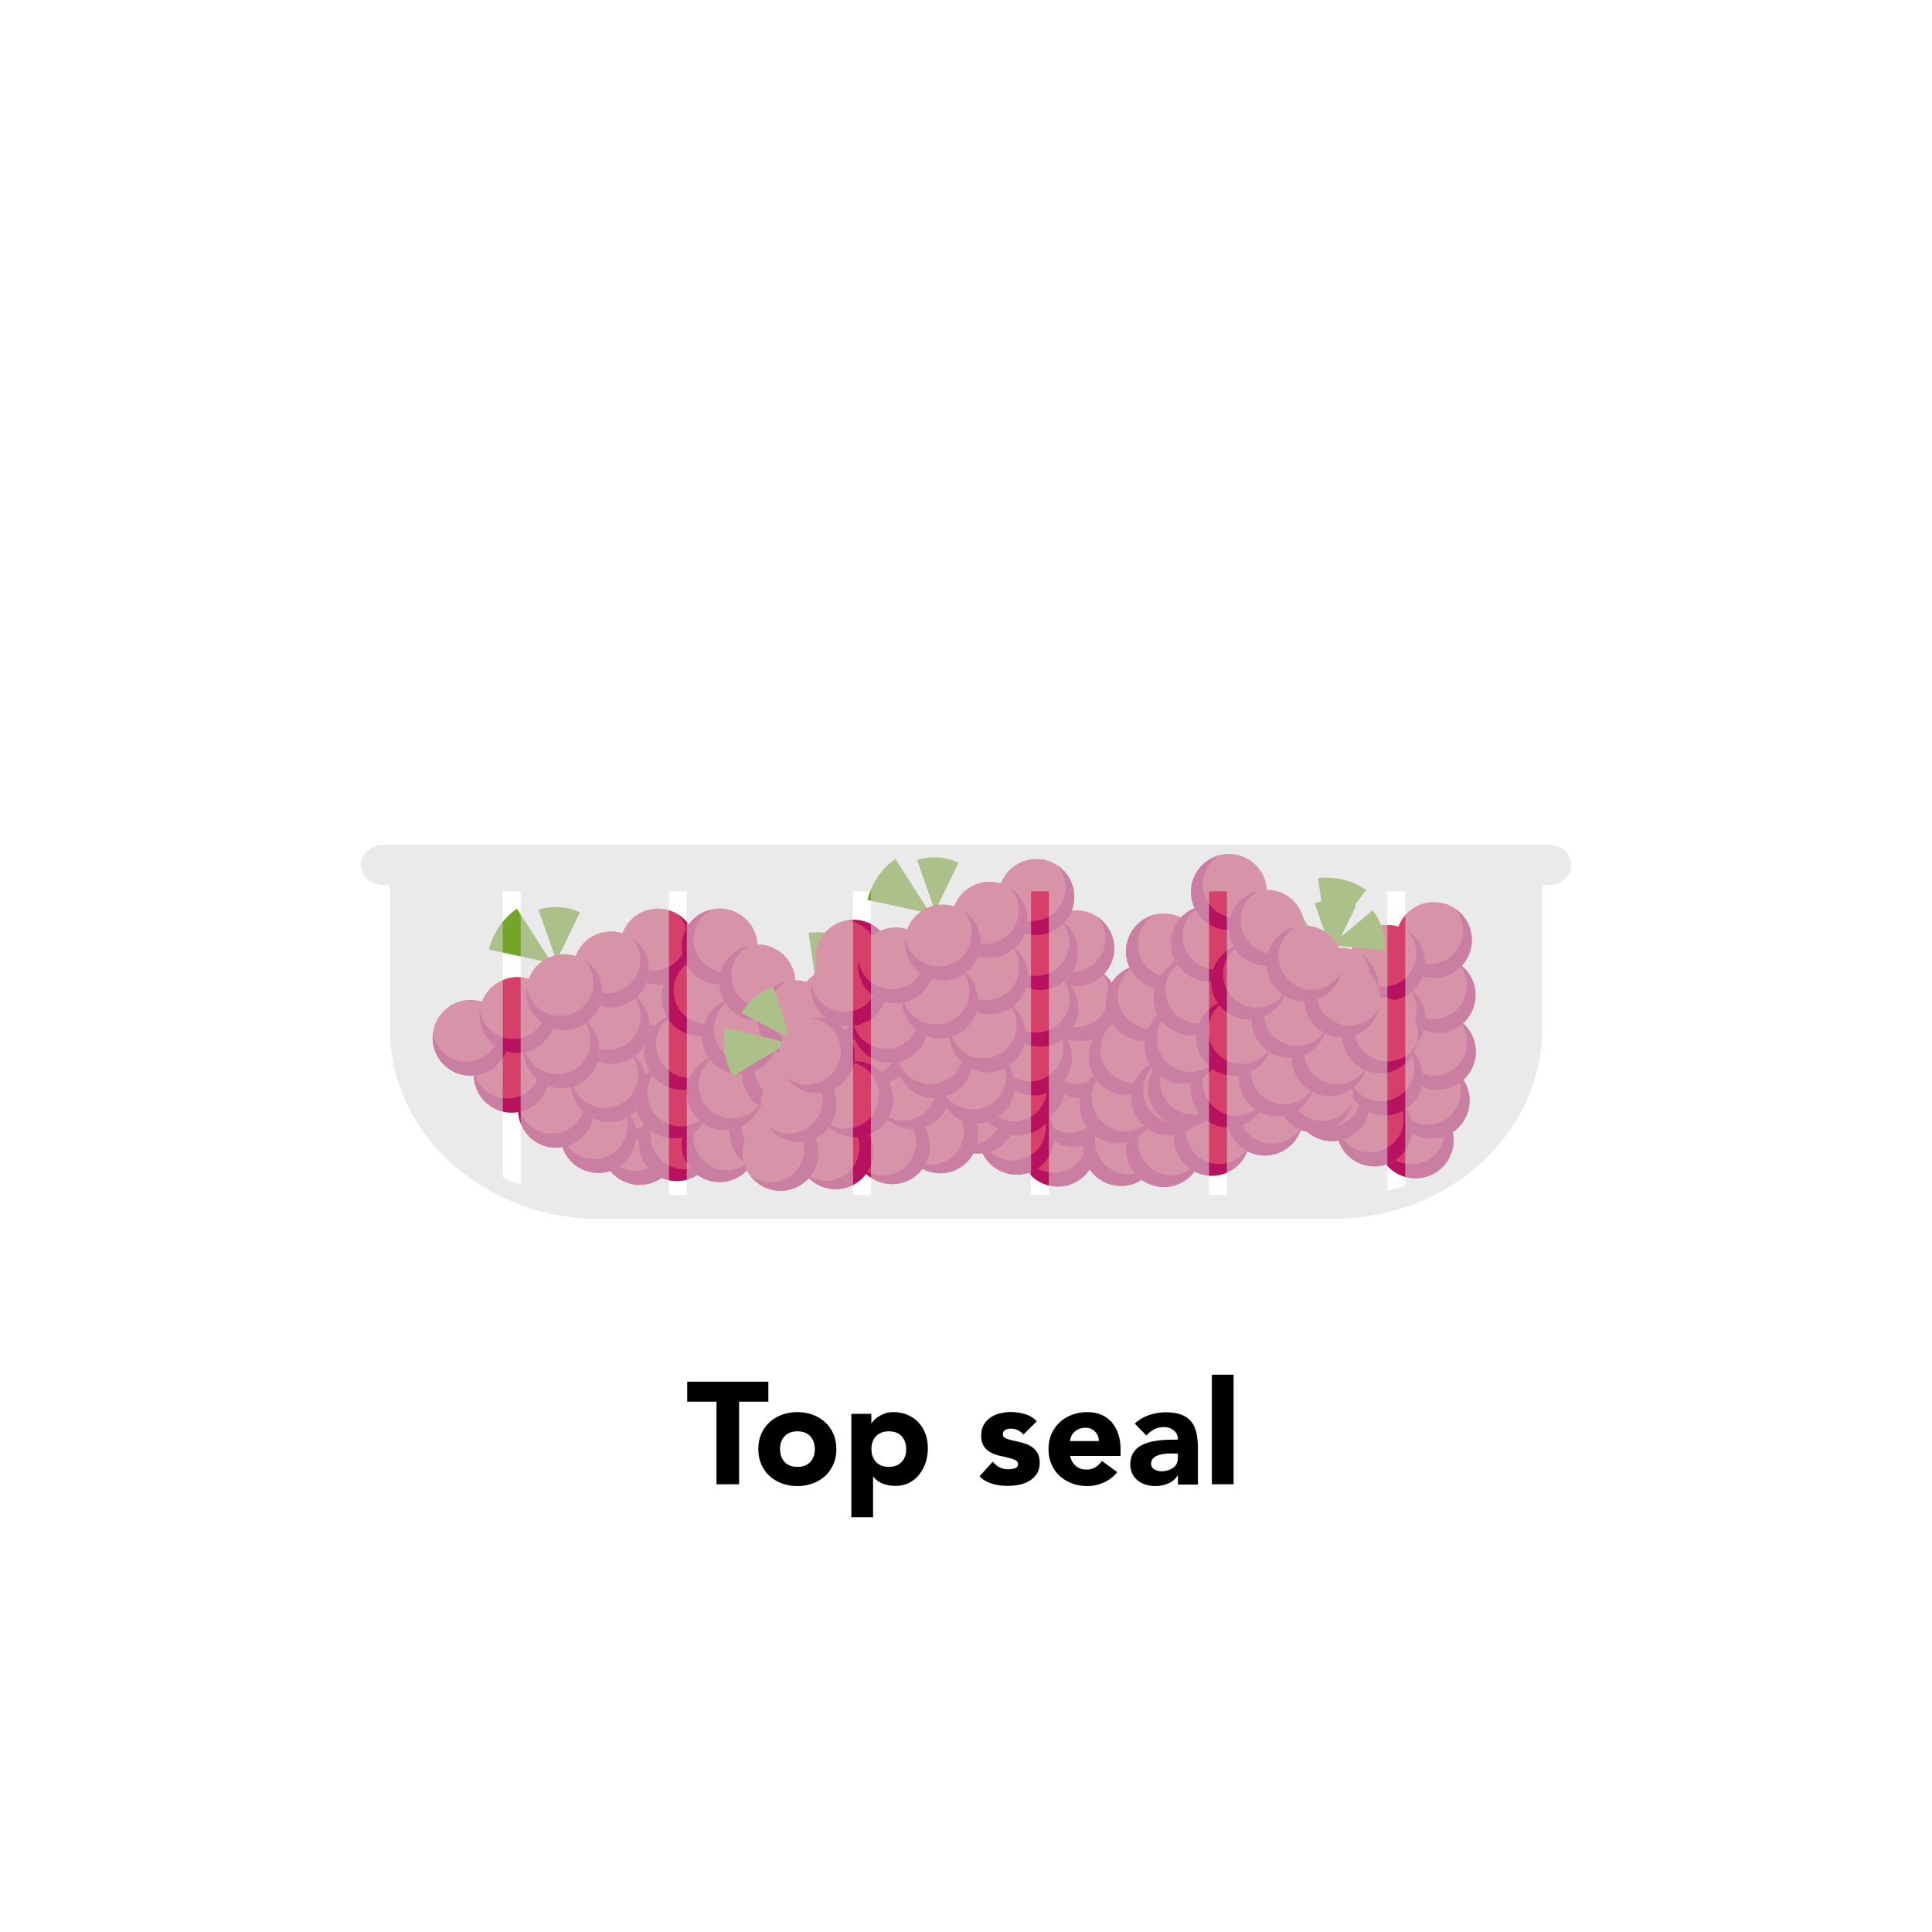 <svg xmlns="http://www.w3.org/2000/svg" id="uuid-112800a2-e97d-411b-bb11-4451be645824" viewBox="0 0 200 200"><defs><style>.uuid-671afb88-273a-4a5b-a744-690b896ee783{fill:#d53f6a;}.uuid-671afb88-273a-4a5b-a744-690b896ee783,.uuid-995bfd3f-4ed0-416e-b763-40a9b841125f,.uuid-d7002c44-2c84-4122-a53e-7f3dcba56f5c,.uuid-7825e101-a273-40ed-9d1e-3c1efd4fb2c2,.uuid-030910b6-1507-486e-be9d-c089b3289aa3{stroke-width:0px;}.uuid-995bfd3f-4ed0-416e-b763-40a9b841125f{fill:#d8d8d8;isolation:isolate;opacity:.55;}.uuid-d7002c44-2c84-4122-a53e-7f3dcba56f5c{fill:#000;}.uuid-7825e101-a273-40ed-9d1e-3c1efd4fb2c2{fill:#b7115f;}.uuid-030910b6-1507-486e-be9d-c089b3289aa3{fill:#73a529;}</style></defs><path class="uuid-030910b6-1507-486e-be9d-c089b3289aa3" d="M53.51,94.06c-.7.49-1.32,1.11-1.83,1.86-.51.75-.86,1.55-1.06,2.38l6.51,1.41-3.62-5.65Z"></path><path class="uuid-030910b6-1507-486e-be9d-c089b3289aa3" d="M55.74,94.16c.69-.21,1.42-.3,2.18-.25.76.05,1.47.24,2.12.53l-2.44,5.03-1.86-5.32h0Z"></path><circle class="uuid-671afb88-273a-4a5b-a744-690b896ee783" cx="66.21" cy="118.73" r="3.93"></circle><path class="uuid-7825e101-a273-40ed-9d1e-3c1efd4fb2c2" d="M68.49,119.9c-1.19,1.5-3.38,1.74-4.88.55-.74-.59-1.17-1.42-1.28-2.29-.19,1.34.3,2.73,1.43,3.64,1.7,1.35,4.17,1.07,5.52-.62,1.35-1.7,1.07-4.17-.62-5.52-.09-.07-.19-.14-.29-.21,1.09,1.24,1.17,3.12.11,4.45h.01Z"></path><circle class="uuid-671afb88-273a-4a5b-a744-690b896ee783" cx="67.87" cy="114.61" r="3.93"></circle><path class="uuid-7825e101-a273-40ed-9d1e-3c1efd4fb2c2" d="M70.15,115.79c-1.19,1.5-3.38,1.74-4.88.55-.74-.59-1.17-1.42-1.28-2.29-.19,1.34.3,2.73,1.43,3.64,1.7,1.35,4.17,1.07,5.52-.62,1.35-1.7,1.07-4.17-.62-5.52-.09-.07-.19-.14-.29-.21,1.09,1.24,1.17,3.12.11,4.45h.01Z"></path><circle class="uuid-671afb88-273a-4a5b-a744-690b896ee783" cx="61.95" cy="117.5" r="3.93"></circle><path class="uuid-7825e101-a273-40ed-9d1e-3c1efd4fb2c2" d="M64.22,118.67c-1.19,1.5-3.38,1.74-4.88.55-.74-.59-1.17-1.42-1.28-2.29-.19,1.34.3,2.73,1.43,3.64,1.7,1.35,4.17,1.07,5.52-.62,1.35-1.7,1.07-4.17-.62-5.52-.09-.07-.19-.14-.29-.21,1.09,1.24,1.17,3.12.11,4.45h.01Z"></path><circle class="uuid-671afb88-273a-4a5b-a744-690b896ee783" cx="68.52" cy="109.55" r="3.93"></circle><path class="uuid-7825e101-a273-40ed-9d1e-3c1efd4fb2c2" d="M70.79,110.73c-1.19,1.5-3.38,1.74-4.88.55-.74-.59-1.17-1.42-1.28-2.29-.19,1.34.3,2.73,1.43,3.64,1.7,1.35,4.17,1.07,5.52-.62,1.35-1.7,1.07-4.17-.62-5.52-.09-.07-.19-.14-.29-.21,1.09,1.24,1.17,3.12.11,4.45h.01Z"></path><circle class="uuid-671afb88-273a-4a5b-a744-690b896ee783" cx="57.57" cy="114.88" r="3.93"></circle><path class="uuid-7825e101-a273-40ed-9d1e-3c1efd4fb2c2" d="M59.84,116.06c-1.19,1.5-3.38,1.74-4.88.55-.74-.59-1.17-1.42-1.28-2.29-.19,1.34.3,2.73,1.43,3.64,1.7,1.35,4.17,1.07,5.52-.62,1.35-1.7,1.07-4.17-.62-5.52-.09-.07-.19-.14-.29-.21,1.09,1.24,1.17,3.12.11,4.45h0Z"></path><circle class="uuid-671afb88-273a-4a5b-a744-690b896ee783" cx="63.04" cy="112.22" r="3.93"></circle><path class="uuid-7825e101-a273-40ed-9d1e-3c1efd4fb2c2" d="M65.32,113.39c-1.19,1.5-3.38,1.74-4.88.55-.74-.59-1.17-1.42-1.28-2.29-.19,1.34.3,2.73,1.43,3.64,1.7,1.35,4.17,1.07,5.52-.62,1.35-1.7,1.07-4.17-.62-5.52-.09-.07-.19-.14-.29-.21,1.09,1.24,1.17,3.12.11,4.45h.01Z"></path><circle class="uuid-671afb88-273a-4a5b-a744-690b896ee783" cx="68.49" cy="103.68" r="3.93"></circle><path class="uuid-7825e101-a273-40ed-9d1e-3c1efd4fb2c2" d="M70.76,104.86c-1.19,1.5-3.38,1.74-4.88.55-.74-.59-1.17-1.42-1.28-2.29-.19,1.34.3,2.73,1.43,3.64,1.7,1.35,4.17,1.07,5.52-.62,1.35-1.7,1.07-4.17-.62-5.52-.09-.07-.19-.14-.29-.21,1.09,1.24,1.17,3.12.11,4.45h.01Z"></path><circle class="uuid-671afb88-273a-4a5b-a744-690b896ee783" cx="63.32" cy="106.2" r="3.93"></circle><path class="uuid-7825e101-a273-40ed-9d1e-3c1efd4fb2c2" d="M65.59,107.38c-1.19,1.5-3.38,1.74-4.88.55-.74-.59-1.17-1.42-1.28-2.29-.19,1.34.3,2.73,1.43,3.64,1.7,1.35,4.17,1.07,5.52-.62,1.35-1.7,1.07-4.17-.62-5.52-.09-.07-.19-.14-.29-.21,1.09,1.24,1.17,3.12.11,4.45h.01Z"></path><circle class="uuid-671afb88-273a-4a5b-a744-690b896ee783" cx="52.97" cy="111.24" r="3.93"></circle><path class="uuid-7825e101-a273-40ed-9d1e-3c1efd4fb2c2" d="M55.24,112.42c-1.19,1.5-3.38,1.74-4.88.55-.74-.59-1.17-1.42-1.28-2.29-.19,1.34.3,2.73,1.43,3.64,1.7,1.35,4.17,1.07,5.52-.62,1.35-1.7,1.07-4.17-.62-5.52-.09-.07-.19-.14-.29-.21,1.09,1.24,1.17,3.12.11,4.45h0Z"></path><circle class="uuid-671afb88-273a-4a5b-a744-690b896ee783" cx="58.14" cy="108.72" r="3.93"></circle><path class="uuid-7825e101-a273-40ed-9d1e-3c1efd4fb2c2" d="M60.41,109.9c-1.19,1.5-3.38,1.74-4.88.55-.74-.59-1.17-1.42-1.28-2.29-.19,1.34.3,2.73,1.43,3.64,1.7,1.35,4.17,1.07,5.52-.62,1.35-1.7,1.07-4.17-.62-5.52-.09-.07-.19-.14-.29-.21,1.09,1.24,1.17,3.12.11,4.45h0Z"></path><circle class="uuid-671afb88-273a-4a5b-a744-690b896ee783" cx="48.72" cy="107.43" r="3.93"></circle><path class="uuid-7825e101-a273-40ed-9d1e-3c1efd4fb2c2" d="M50.99,108.6c-1.19,1.5-3.38,1.74-4.88.55-.74-.59-1.17-1.42-1.28-2.29-.19,1.34.3,2.73,1.43,3.64,1.7,1.35,4.17,1.07,5.52-.62s1.07-4.17-.62-5.52c-.09-.07-.19-.14-.29-.21,1.09,1.24,1.17,3.12.11,4.45h0Z"></path><circle class="uuid-671afb88-273a-4a5b-a744-690b896ee783" cx="68.11" cy="97.99" r="3.93"></circle><path class="uuid-7825e101-a273-40ed-9d1e-3c1efd4fb2c2" d="M70.38,99.16c-1.19,1.5-3.38,1.74-4.88.55-.74-.59-1.17-1.42-1.28-2.29-.19,1.34.3,2.73,1.43,3.64,1.7,1.35,4.17,1.07,5.52-.62,1.35-1.7,1.07-4.17-.62-5.52-.09-.07-.19-.14-.29-.21,1.09,1.24,1.17,3.12.11,4.45h.01Z"></path><circle class="uuid-671afb88-273a-4a5b-a744-690b896ee783" cx="63.26" cy="100.35" r="3.93"></circle><path class="uuid-7825e101-a273-40ed-9d1e-3c1efd4fb2c2" d="M65.53,101.52c-1.19,1.5-3.38,1.74-4.88.55-.74-.59-1.17-1.42-1.28-2.29-.19,1.34.3,2.73,1.43,3.64,1.7,1.35,4.17,1.07,5.52-.62,1.35-1.7,1.07-4.17-.62-5.52-.09-.07-.19-.14-.29-.21,1.09,1.24,1.17,3.12.11,4.45h.01Z"></path><circle class="uuid-671afb88-273a-4a5b-a744-690b896ee783" cx="53.57" cy="105.07" r="3.93"></circle><path class="uuid-7825e101-a273-40ed-9d1e-3c1efd4fb2c2" d="M55.84,106.24c-1.19,1.5-3.38,1.74-4.88.55-.74-.59-1.17-1.42-1.28-2.29-.19,1.34.3,2.73,1.43,3.64,1.7,1.35,4.17,1.07,5.52-.62,1.35-1.7,1.07-4.17-.62-5.52-.09-.07-.19-.14-.29-.21,1.09,1.24,1.17,3.12.11,4.45h0Z"></path><circle class="uuid-671afb88-273a-4a5b-a744-690b896ee783" cx="58.41" cy="102.71" r="3.93"></circle><path class="uuid-7825e101-a273-40ed-9d1e-3c1efd4fb2c2" d="M60.69,103.88c-1.19,1.5-3.38,1.74-4.88.55-.74-.59-1.17-1.42-1.28-2.29-.19,1.34.3,2.73,1.43,3.64,1.7,1.35,4.17,1.07,5.52-.62,1.35-1.7,1.07-4.17-.62-5.52-.09-.07-.19-.14-.29-.21,1.09,1.24,1.17,3.12.11,4.45h0Z"></path><path class="uuid-030910b6-1507-486e-be9d-c089b3289aa3" d="M133.84,93.38c-.7.49-1.32,1.11-1.83,1.86s-.86,1.55-1.06,2.38l6.51,1.41-3.62-5.65Z"></path><path class="uuid-030910b6-1507-486e-be9d-c089b3289aa3" d="M136.08,93.48c.69-.21,1.42-.3,2.18-.25s1.47.24,2.12.53l-2.44,5.03-1.86-5.32h0Z"></path><circle class="uuid-671afb88-273a-4a5b-a744-690b896ee783" cx="146.55" cy="118.05" r="3.93"></circle><path class="uuid-7825e101-a273-40ed-9d1e-3c1efd4fb2c2" d="M148.82,119.22c-1.19,1.5-3.38,1.74-4.88.55-.74-.59-1.17-1.42-1.28-2.29-.19,1.34.3,2.73,1.43,3.64,1.7,1.35,4.17,1.07,5.52-.62,1.35-1.7,1.07-4.17-.62-5.52-.09-.07-.19-.14-.29-.21,1.09,1.24,1.17,3.12.11,4.45h0Z"></path><circle class="uuid-671afb88-273a-4a5b-a744-690b896ee783" cx="148.21" cy="113.93" r="3.93"></circle><path class="uuid-7825e101-a273-40ed-9d1e-3c1efd4fb2c2" d="M150.48,115.11c-1.19,1.5-3.38,1.74-4.88.55-.74-.59-1.17-1.42-1.28-2.29-.19,1.34.3,2.73,1.43,3.64,1.7,1.35,4.17,1.07,5.52-.62,1.35-1.7,1.07-4.17-.62-5.52-.09-.07-.19-.14-.29-.21,1.09,1.24,1.17,3.12.11,4.45h0Z"></path><circle class="uuid-671afb88-273a-4a5b-a744-690b896ee783" cx="142.28" cy="116.82" r="3.93"></circle><path class="uuid-7825e101-a273-40ed-9d1e-3c1efd4fb2c2" d="M144.56,117.99c-1.19,1.5-3.38,1.74-4.88.55-.74-.59-1.17-1.42-1.28-2.29-.19,1.34.3,2.73,1.43,3.64,1.7,1.35,4.17,1.07,5.52-.62,1.35-1.7,1.07-4.17-.62-5.52-.09-.07-.19-.14-.29-.21,1.09,1.24,1.17,3.12.11,4.45h0Z"></path><circle class="uuid-671afb88-273a-4a5b-a744-690b896ee783" cx="148.85" cy="108.87" r="3.93"></circle><path class="uuid-7825e101-a273-40ed-9d1e-3c1efd4fb2c2" d="M151.13,110.05c-1.19,1.5-3.38,1.74-4.88.55-.74-.59-1.17-1.42-1.28-2.29-.19,1.34.3,2.73,1.43,3.64,1.7,1.35,4.17,1.07,5.52-.62,1.35-1.7,1.07-4.17-.62-5.52-.09-.07-.19-.14-.29-.21,1.09,1.24,1.17,3.12.11,4.45h0Z"></path><circle class="uuid-671afb88-273a-4a5b-a744-690b896ee783" cx="137.9" cy="114.2" r="3.93"></circle><path class="uuid-7825e101-a273-40ed-9d1e-3c1efd4fb2c2" d="M140.18,115.38c-1.19,1.5-3.38,1.74-4.88.55-.74-.59-1.17-1.42-1.28-2.29-.19,1.34.3,2.73,1.43,3.64,1.7,1.35,4.17,1.07,5.52-.62,1.35-1.7,1.07-4.17-.62-5.52-.09-.07-.19-.14-.29-.21,1.09,1.24,1.17,3.12.11,4.45h0Z"></path><circle class="uuid-671afb88-273a-4a5b-a744-690b896ee783" cx="143.38" cy="111.54" r="3.93"></circle><path class="uuid-7825e101-a273-40ed-9d1e-3c1efd4fb2c2" d="M145.65,112.71c-1.19,1.5-3.38,1.74-4.88.55-.74-.59-1.17-1.42-1.28-2.29-.19,1.34.3,2.73,1.43,3.64,1.7,1.35,4.17,1.07,5.52-.62,1.35-1.7,1.07-4.17-.62-5.52-.09-.07-.19-.14-.29-.21,1.09,1.24,1.17,3.12.11,4.45h0Z"></path><circle class="uuid-671afb88-273a-4a5b-a744-690b896ee783" cx="148.82" cy="103.01" r="3.93"></circle><path class="uuid-7825e101-a273-40ed-9d1e-3c1efd4fb2c2" d="M151.1,104.18c-1.19,1.5-3.38,1.74-4.88.55-.74-.59-1.17-1.42-1.28-2.29-.19,1.34.3,2.73,1.43,3.64,1.7,1.35,4.17,1.07,5.52-.62,1.35-1.7,1.07-4.17-.62-5.52-.09-.07-.19-.14-.29-.21,1.09,1.24,1.17,3.12.11,4.45h0Z"></path><circle class="uuid-671afb88-273a-4a5b-a744-690b896ee783" cx="143.65" cy="105.52" r="3.93"></circle><path class="uuid-7825e101-a273-40ed-9d1e-3c1efd4fb2c2" d="M145.92,106.7c-1.19,1.5-3.38,1.74-4.88.55-.74-.59-1.17-1.42-1.28-2.29-.19,1.34.3,2.73,1.43,3.64,1.7,1.35,4.17,1.07,5.52-.62,1.35-1.7,1.07-4.17-.62-5.52-.09-.07-.19-.14-.29-.21,1.09,1.24,1.17,3.12.11,4.45h0Z"></path><circle class="uuid-671afb88-273a-4a5b-a744-690b896ee783" cx="133.3" cy="110.56" r="3.93"></circle><path class="uuid-7825e101-a273-40ed-9d1e-3c1efd4fb2c2" d="M135.58,111.74c-1.19,1.5-3.38,1.74-4.88.55-.74-.59-1.17-1.42-1.28-2.29-.19,1.34.3,2.73,1.43,3.64,1.7,1.35,4.17,1.07,5.52-.62,1.35-1.7,1.07-4.17-.62-5.52-.09-.07-.19-.14-.29-.21,1.09,1.24,1.17,3.12.11,4.45h0Z"></path><circle class="uuid-671afb88-273a-4a5b-a744-690b896ee783" cx="138.48" cy="108.04" r="3.93"></circle><path class="uuid-7825e101-a273-40ed-9d1e-3c1efd4fb2c2" d="M140.75,109.22c-1.19,1.5-3.38,1.74-4.88.55-.74-.59-1.17-1.42-1.28-2.29-.19,1.34.3,2.73,1.43,3.64,1.7,1.35,4.17,1.07,5.52-.62,1.35-1.7,1.07-4.17-.62-5.52-.09-.07-.19-.14-.29-.21,1.09,1.24,1.17,3.12.11,4.45h0Z"></path><circle class="uuid-671afb88-273a-4a5b-a744-690b896ee783" cx="129.05" cy="106.75" r="3.93"></circle><path class="uuid-7825e101-a273-40ed-9d1e-3c1efd4fb2c2" d="M131.33,107.92c-1.19,1.5-3.38,1.74-4.88.55-.74-.59-1.17-1.42-1.28-2.29-.19,1.34.3,2.73,1.43,3.64,1.7,1.35,4.17,1.07,5.52-.62,1.35-1.7,1.07-4.17-.62-5.52-.09-.07-.19-.14-.29-.21,1.09,1.24,1.17,3.12.11,4.45h0Z"></path><circle class="uuid-671afb88-273a-4a5b-a744-690b896ee783" cx="148.44" cy="97.31" r="3.93"></circle><path class="uuid-7825e101-a273-40ed-9d1e-3c1efd4fb2c2" d="M150.72,98.49c-1.19,1.5-3.38,1.74-4.88.55-.74-.59-1.17-1.42-1.28-2.29-.19,1.34.3,2.73,1.43,3.64,1.7,1.35,4.17,1.07,5.52-.62,1.35-1.7,1.07-4.17-.62-5.52-.09-.07-.19-.14-.29-.21,1.09,1.24,1.17,3.12.11,4.45h0Z"></path><circle class="uuid-671afb88-273a-4a5b-a744-690b896ee783" cx="143.6" cy="99.67" r="3.93"></circle><path class="uuid-7825e101-a273-40ed-9d1e-3c1efd4fb2c2" d="M145.87,100.85c-1.19,1.5-3.38,1.74-4.88.55-.74-.59-1.17-1.42-1.28-2.29-.19,1.34.3,2.73,1.43,3.64,1.7,1.35,4.17,1.07,5.52-.62,1.35-1.7,1.07-4.17-.62-5.52-.09-.07-.19-.14-.29-.21,1.09,1.24,1.17,3.12.11,4.45h0Z"></path><circle class="uuid-671afb88-273a-4a5b-a744-690b896ee783" cx="133.9" cy="104.39" r="3.93"></circle><path class="uuid-7825e101-a273-40ed-9d1e-3c1efd4fb2c2" d="M136.17,105.56c-1.19,1.5-3.38,1.74-4.88.55-.74-.59-1.17-1.42-1.28-2.29-.19,1.34.3,2.73,1.43,3.64,1.7,1.35,4.17,1.07,5.52-.62,1.35-1.7,1.07-4.17-.62-5.52-.09-.07-.19-.14-.29-.21,1.09,1.24,1.17,3.12.11,4.45h0Z"></path><circle class="uuid-671afb88-273a-4a5b-a744-690b896ee783" cx="138.75" cy="102.03" r="3.93"></circle><path class="uuid-7825e101-a273-40ed-9d1e-3c1efd4fb2c2" d="M141.02,103.2c-1.19,1.5-3.38,1.74-4.88.55-.74-.59-1.17-1.42-1.28-2.29-.19,1.34.3,2.73,1.43,3.64,1.7,1.35,4.17,1.07,5.52-.62,1.35-1.7,1.07-4.17-.62-5.52-.09-.07-.19-.14-.29-.21,1.09,1.24,1.17,3.12.11,4.45h0Z"></path><path class="uuid-030910b6-1507-486e-be9d-c089b3289aa3" d="M96.82,94.24c-.7.49-1.32,1.11-1.83,1.86s-.86,1.55-1.06,2.38l6.51,1.41-3.62-5.65Z"></path><path class="uuid-030910b6-1507-486e-be9d-c089b3289aa3" d="M99.05,94.34c.69-.21,1.42-.3,2.18-.25s1.47.24,2.12.53l-2.44,5.03-1.86-5.32h0Z"></path><circle class="uuid-671afb88-273a-4a5b-a744-690b896ee783" cx="109.52" cy="118.9" r="3.93"></circle><path class="uuid-7825e101-a273-40ed-9d1e-3c1efd4fb2c2" d="M111.79,120.08c-1.19,1.5-3.38,1.74-4.88.55-.74-.59-1.17-1.42-1.28-2.29-.19,1.34.3,2.73,1.43,3.64,1.7,1.35,4.17,1.07,5.52-.62,1.35-1.7,1.07-4.17-.62-5.52-.09-.07-.19-.14-.29-.21,1.09,1.24,1.17,3.12.11,4.45h.01Z"></path><circle class="uuid-671afb88-273a-4a5b-a744-690b896ee783" cx="111.18" cy="114.79" r="3.93"></circle><path class="uuid-7825e101-a273-40ed-9d1e-3c1efd4fb2c2" d="M113.45,115.96c-1.19,1.5-3.38,1.74-4.88.55-.74-.59-1.17-1.42-1.28-2.29-.19,1.34.3,2.73,1.43,3.64,1.7,1.35,4.17,1.07,5.52-.62,1.35-1.7,1.07-4.17-.62-5.52-.09-.07-.19-.14-.29-.21,1.09,1.24,1.17,3.12.11,4.45h.01Z"></path><circle class="uuid-671afb88-273a-4a5b-a744-690b896ee783" cx="105.25" cy="117.67" r="3.93"></circle><path class="uuid-7825e101-a273-40ed-9d1e-3c1efd4fb2c2" d="M107.53,118.85c-1.19,1.5-3.38,1.74-4.88.55-.74-.59-1.17-1.42-1.28-2.29-.19,1.34.3,2.73,1.43,3.64,1.7,1.35,4.17,1.07,5.52-.62,1.35-1.7,1.07-4.17-.62-5.52-.09-.07-.19-.14-.29-.21,1.09,1.24,1.17,3.12.11,4.45h.01Z"></path><circle class="uuid-671afb88-273a-4a5b-a744-690b896ee783" cx="111.82" cy="109.73" r="3.93"></circle><path class="uuid-7825e101-a273-40ed-9d1e-3c1efd4fb2c2" d="M114.1,110.91c-1.19,1.5-3.38,1.74-4.88.55-.74-.59-1.17-1.42-1.28-2.29-.19,1.34.3,2.73,1.43,3.64,1.7,1.35,4.17,1.07,5.52-.62,1.35-1.7,1.07-4.17-.62-5.52-.09-.07-.19-.14-.29-.21,1.09,1.24,1.17,3.12.11,4.45h.01Z"></path><circle class="uuid-671afb88-273a-4a5b-a744-690b896ee783" cx="100.88" cy="115.06" r="3.93"></circle><path class="uuid-7825e101-a273-40ed-9d1e-3c1efd4fb2c2" d="M103.15,116.23c-1.19,1.5-3.38,1.74-4.88.55-.74-.59-1.17-1.42-1.28-2.29-.19,1.34.3,2.73,1.43,3.64,1.7,1.35,4.17,1.07,5.52-.62,1.35-1.7,1.07-4.17-.62-5.52-.09-.07-.19-.14-.29-.21,1.09,1.24,1.17,3.12.11,4.45h.01Z"></path><circle class="uuid-671afb88-273a-4a5b-a744-690b896ee783" cx="106.35" cy="112.39" r="3.93"></circle><path class="uuid-7825e101-a273-40ed-9d1e-3c1efd4fb2c2" d="M108.62,113.57c-1.19,1.5-3.38,1.74-4.88.55-.74-.59-1.17-1.42-1.28-2.29-.19,1.34.3,2.73,1.43,3.64,1.7,1.35,4.17,1.07,5.52-.62,1.35-1.7,1.07-4.17-.62-5.52-.09-.07-.19-.14-.29-.21,1.09,1.24,1.17,3.12.11,4.45h.01Z"></path><circle class="uuid-671afb88-273a-4a5b-a744-690b896ee783" cx="111.8" cy="103.86" r="3.93"></circle><path class="uuid-7825e101-a273-40ed-9d1e-3c1efd4fb2c2" d="M114.07,105.04c-1.19,1.5-3.38,1.74-4.88.55-.74-.59-1.17-1.42-1.28-2.29-.19,1.34.3,2.73,1.43,3.64,1.7,1.35,4.17,1.07,5.52-.62,1.35-1.7,1.07-4.17-.62-5.52-.09-.07-.19-.14-.29-.21,1.09,1.24,1.17,3.12.11,4.45h.01Z"></path><circle class="uuid-671afb88-273a-4a5b-a744-690b896ee783" cx="106.62" cy="106.38" r="3.93"></circle><path class="uuid-7825e101-a273-40ed-9d1e-3c1efd4fb2c2" d="M108.9,107.56c-1.19,1.5-3.38,1.74-4.88.55-.74-.59-1.17-1.42-1.28-2.29-.19,1.34.3,2.73,1.43,3.64,1.7,1.35,4.17,1.07,5.52-.62,1.35-1.7,1.07-4.17-.62-5.52-.09-.07-.19-.14-.29-.21,1.09,1.24,1.17,3.12.11,4.45h.01Z"></path><circle class="uuid-671afb88-273a-4a5b-a744-690b896ee783" cx="96.27" cy="111.42" r="3.93"></circle><path class="uuid-7825e101-a273-40ed-9d1e-3c1efd4fb2c2" d="M98.55,112.59c-1.19,1.5-3.38,1.74-4.88.55-.74-.59-1.17-1.42-1.28-2.29-.19,1.34.3,2.73,1.43,3.64,1.7,1.35,4.17,1.07,5.52-.62s1.07-4.17-.62-5.52c-.09-.07-.19-.14-.29-.21,1.09,1.24,1.17,3.12.11,4.45h.01Z"></path><circle class="uuid-671afb88-273a-4a5b-a744-690b896ee783" cx="101.45" cy="108.9" r="3.93"></circle><path class="uuid-7825e101-a273-40ed-9d1e-3c1efd4fb2c2" d="M103.72,110.07c-1.19,1.5-3.38,1.74-4.88.55-.74-.59-1.17-1.42-1.28-2.29-.19,1.34.3,2.73,1.43,3.64,1.7,1.35,4.17,1.07,5.52-.62s1.07-4.17-.62-5.52c-.09-.07-.19-.14-.29-.21,1.09,1.24,1.17,3.12.11,4.45h.01Z"></path><circle class="uuid-671afb88-273a-4a5b-a744-690b896ee783" cx="92.03" cy="107.6" r="3.93"></circle><path class="uuid-7825e101-a273-40ed-9d1e-3c1efd4fb2c2" d="M94.3,108.78c-1.19,1.5-3.38,1.74-4.88.55-.74-.59-1.17-1.42-1.28-2.29-.19,1.34.3,2.73,1.43,3.64,1.7,1.35,4.17,1.07,5.52-.62s1.07-4.17-.62-5.52c-.09-.07-.19-.14-.29-.21,1.09,1.24,1.17,3.12.11,4.45h.01Z"></path><circle class="uuid-671afb88-273a-4a5b-a744-690b896ee783" cx="111.42" cy="98.17" r="3.93"></circle><path class="uuid-7825e101-a273-40ed-9d1e-3c1efd4fb2c2" d="M113.69,99.34c-1.19,1.5-3.38,1.74-4.88.55-.74-.59-1.17-1.42-1.28-2.29-.19,1.34.3,2.73,1.43,3.64,1.7,1.35,4.17,1.07,5.52-.62s1.07-4.17-.62-5.52c-.09-.07-.19-.14-.29-.21,1.09,1.24,1.17,3.12.11,4.45h.01Z"></path><circle class="uuid-671afb88-273a-4a5b-a744-690b896ee783" cx="106.57" cy="100.52" r="3.93"></circle><path class="uuid-7825e101-a273-40ed-9d1e-3c1efd4fb2c2" d="M108.84,101.7c-1.19,1.5-3.38,1.74-4.88.55-.74-.59-1.17-1.42-1.28-2.29-.19,1.34.3,2.73,1.43,3.64,1.7,1.35,4.17,1.07,5.52-.62,1.35-1.7,1.07-4.17-.62-5.52-.09-.07-.19-.14-.29-.21,1.09,1.24,1.17,3.12.11,4.45h.01Z"></path><circle class="uuid-671afb88-273a-4a5b-a744-690b896ee783" cx="96.87" cy="105.24" r="3.93"></circle><path class="uuid-7825e101-a273-40ed-9d1e-3c1efd4fb2c2" d="M99.15,106.42c-1.19,1.5-3.38,1.74-4.88.55-.74-.59-1.17-1.42-1.28-2.29-.19,1.34.3,2.73,1.43,3.64,1.7,1.35,4.17,1.07,5.52-.62,1.35-1.7,1.07-4.17-.62-5.52-.09-.07-.19-.14-.29-.21,1.09,1.24,1.17,3.12.11,4.45h.01Z"></path><circle class="uuid-671afb88-273a-4a5b-a744-690b896ee783" cx="101.72" cy="102.88" r="3.93"></circle><path class="uuid-7825e101-a273-40ed-9d1e-3c1efd4fb2c2" d="M103.99,104.06c-1.19,1.5-3.38,1.74-4.88.55-.74-.59-1.17-1.42-1.28-2.29-.19,1.34.3,2.73,1.43,3.64,1.7,1.35,4.17,1.07,5.52-.62,1.35-1.7,1.07-4.17-.62-5.52-.09-.07-.19-.14-.29-.21,1.09,1.24,1.17,3.12.11,4.45h.01Z"></path><path class="uuid-030910b6-1507-486e-be9d-c089b3289aa3" d="M88.69,97.77c-.7-.48-1.5-.85-2.38-1.06s-1.76-.26-2.6-.15l.96,6.59,4.02-5.37h0Z"></path><path class="uuid-030910b6-1507-486e-be9d-c089b3289aa3" d="M89.38,99.9c.43.57.78,1.22.99,1.95.22.73.29,1.46.24,2.17l-5.57-.52,4.33-3.61h.01Z"></path><circle class="uuid-671afb88-273a-4a5b-a744-690b896ee783" cx="70.06" cy="118.33" r="3.93"></circle><path class="uuid-7825e101-a273-40ed-9d1e-3c1efd4fb2c2" d="M69.76,120.87c-1.82-.59-2.82-2.55-2.23-4.37.29-.9.92-1.59,1.69-2-1.32.29-2.45,1.24-2.9,2.62-.67,2.06.46,4.28,2.52,4.95s4.28-.46,4.95-2.52c.04-.11.07-.23.09-.34-.78,1.45-2.51,2.19-4.13,1.66h.01Z"></path><circle class="uuid-671afb88-273a-4a5b-a744-690b896ee783" cx="74.5" cy="118.44" r="3.93"></circle><path class="uuid-7825e101-a273-40ed-9d1e-3c1efd4fb2c2" d="M74.19,120.98c-1.82-.59-2.82-2.55-2.23-4.37.29-.9.92-1.59,1.69-2-1.32.29-2.45,1.24-2.9,2.62-.67,2.06.46,4.28,2.52,4.95s4.28-.46,4.95-2.52c.04-.11.07-.23.09-.34-.78,1.45-2.51,2.19-4.13,1.66h.01Z"></path><circle class="uuid-671afb88-273a-4a5b-a744-690b896ee783" cx="69.71" cy="113.9" r="3.93"></circle><path class="uuid-7825e101-a273-40ed-9d1e-3c1efd4fb2c2" d="M69.41,116.44c-1.82-.59-2.82-2.55-2.23-4.37.29-.9.92-1.59,1.69-2-1.32.29-2.45,1.24-2.9,2.62-.67,2.06.46,4.28,2.52,4.95s4.28-.46,4.95-2.52c.04-.11.07-.23.09-.34-.78,1.45-2.51,2.19-4.13,1.66h.01Z"></path><circle class="uuid-671afb88-273a-4a5b-a744-690b896ee783" cx="79.46" cy="117.26" r="3.93"></circle><path class="uuid-7825e101-a273-40ed-9d1e-3c1efd4fb2c2" d="M79.16,119.8c-1.82-.59-2.82-2.55-2.23-4.37.29-.9.92-1.59,1.69-2-1.32.29-2.45,1.24-2.9,2.62-.67,2.06.46,4.28,2.52,4.95s4.28-.46,4.95-2.52c.04-.11.07-.23.09-.34-.78,1.45-2.51,2.19-4.13,1.66h.01Z"></path><circle class="uuid-671afb88-273a-4a5b-a744-690b896ee783" cx="70.62" cy="108.88" r="3.93"></circle><path class="uuid-7825e101-a273-40ed-9d1e-3c1efd4fb2c2" d="M70.32,111.42c-1.82-.59-2.82-2.55-2.23-4.37.29-.9.92-1.59,1.69-2-1.32.29-2.45,1.24-2.9,2.62-.67,2.06.46,4.28,2.52,4.95s4.28-.46,4.95-2.52c.04-.11.07-.23.09-.34-.78,1.45-2.51,2.19-4.13,1.66h.01Z"></path><circle class="uuid-671afb88-273a-4a5b-a744-690b896ee783" cx="75.04" cy="113.07" r="3.93"></circle><path class="uuid-7825e101-a273-40ed-9d1e-3c1efd4fb2c2" d="M74.74,115.61c-1.82-.59-2.82-2.55-2.23-4.37.29-.9.92-1.59,1.69-2-1.32.29-2.45,1.24-2.9,2.62-.67,2.06.46,4.28,2.52,4.95s4.28-.46,4.95-2.52c.04-.11.07-.23.09-.34-.78,1.45-2.51,2.19-4.13,1.66h.01Z"></path><circle class="uuid-671afb88-273a-4a5b-a744-690b896ee783" cx="84.94" cy="115.18" r="3.93"></circle><path class="uuid-7825e101-a273-40ed-9d1e-3c1efd4fb2c2" d="M84.64,117.72c-1.82-.59-2.82-2.55-2.23-4.37.29-.9.92-1.59,1.69-2-1.32.29-2.45,1.24-2.9,2.62-.67,2.06.46,4.28,2.52,4.95s4.28-.46,4.95-2.52c.04-.11.07-.23.09-.34-.78,1.45-2.51,2.19-4.13,1.66h.01Z"></path><circle class="uuid-671afb88-273a-4a5b-a744-690b896ee783" cx="80.77" cy="111.22" r="3.93"></circle><path class="uuid-7825e101-a273-40ed-9d1e-3c1efd4fb2c2" d="M80.47,113.76c-1.82-.59-2.82-2.55-2.23-4.37.29-.9.92-1.59,1.69-2-1.32.29-2.45,1.24-2.9,2.62-.67,2.06.46,4.28,2.52,4.95s4.28-.46,4.95-2.52c.04-.11.07-.23.09-.34-.78,1.45-2.51,2.19-4.13,1.66h.01Z"></path><circle class="uuid-671afb88-273a-4a5b-a744-690b896ee783" cx="72.42" cy="103.3" r="3.93"></circle><path class="uuid-7825e101-a273-40ed-9d1e-3c1efd4fb2c2" d="M72.12,105.84c-1.82-.59-2.82-2.55-2.23-4.37.29-.9.92-1.59,1.69-2-1.32.29-2.45,1.24-2.9,2.62-.67,2.06.46,4.28,2.52,4.95s4.28-.46,4.95-2.52c.04-.11.07-.23.09-.34-.78,1.45-2.51,2.19-4.13,1.66h.01Z"></path><circle class="uuid-671afb88-273a-4a5b-a744-690b896ee783" cx="76.59" cy="107.26" r="3.93"></circle><path class="uuid-7825e101-a273-40ed-9d1e-3c1efd4fb2c2" d="M76.29,109.8c-1.82-.59-2.82-2.55-2.23-4.37.29-.9.92-1.59,1.69-2-1.32.29-2.45,1.24-2.9,2.62-.67,2.06.46,4.28,2.52,4.95s4.28-.46,4.95-2.52c.04-.11.07-.23.09-.34-.78,1.45-2.51,2.19-4.13,1.66h.01Z"></path><circle class="uuid-671afb88-273a-4a5b-a744-690b896ee783" cx="74.5" cy="97.98" r="3.93"></circle><path class="uuid-7825e101-a273-40ed-9d1e-3c1efd4fb2c2" d="M74.2,100.52c-1.82-.59-2.82-2.55-2.23-4.37.29-.9.92-1.59,1.69-2-1.32.29-2.45,1.24-2.9,2.62-.67,2.06.46,4.28,2.52,4.95s4.28-.46,4.95-2.52c.04-.11.07-.23.09-.34-.78,1.45-2.51,2.19-4.13,1.66h.01Z"></path><circle class="uuid-671afb88-273a-4a5b-a744-690b896ee783" cx="90.14" cy="112.82" r="3.93"></circle><path class="uuid-7825e101-a273-40ed-9d1e-3c1efd4fb2c2" d="M89.84,115.36c-1.82-.59-2.82-2.55-2.23-4.37.29-.9.92-1.59,1.69-2-1.32.29-2.45,1.24-2.9,2.62-.67,2.06.46,4.28,2.52,4.95s4.28-.46,4.95-2.52c.04-.11.07-.23.09-.34-.78,1.45-2.51,2.19-4.13,1.66h.01Z"></path><circle class="uuid-671afb88-273a-4a5b-a744-690b896ee783" cx="86.23" cy="109.11" r="3.93"></circle><path class="uuid-7825e101-a273-40ed-9d1e-3c1efd4fb2c2" d="M85.93,111.65c-1.82-.59-2.82-2.55-2.23-4.37.29-.9.92-1.59,1.69-2-1.32.29-2.45,1.24-2.9,2.62-.67,2.06.46,4.28,2.52,4.95s4.28-.46,4.95-2.52c.04-.11.07-.23.09-.34-.78,1.45-2.51,2.19-4.13,1.66h.01Z"></path><circle class="uuid-671afb88-273a-4a5b-a744-690b896ee783" cx="78.41" cy="101.69" r="3.93"></circle><path class="uuid-7825e101-a273-40ed-9d1e-3c1efd4fb2c2" d="M78.11,104.23c-1.82-.59-2.82-2.55-2.23-4.37.29-.9.92-1.59,1.69-2-1.32.29-2.45,1.24-2.9,2.62-.67,2.06.46,4.28,2.52,4.95s4.28-.46,4.95-2.52c.04-.11.07-.23.09-.34-.78,1.45-2.51,2.19-4.13,1.66h.01Z"></path><circle class="uuid-671afb88-273a-4a5b-a744-690b896ee783" cx="82.32" cy="105.4" r="3.93"></circle><path class="uuid-7825e101-a273-40ed-9d1e-3c1efd4fb2c2" d="M82.02,107.94c-1.82-.59-2.82-2.55-2.23-4.37.29-.9.92-1.59,1.69-2-1.32.29-2.45,1.24-2.9,2.62-.67,2.06.46,4.28,2.52,4.95s4.28-.46,4.95-2.52c.04-.11.07-.23.09-.34-.78,1.45-2.51,2.19-4.13,1.66h.01Z"></path><path class="uuid-030910b6-1507-486e-be9d-c089b3289aa3" d="M134.69,98.28c-.7-.48-1.5-.85-2.38-1.06s-1.76-.26-2.6-.15l.96,6.59,4.02-5.37h0Z"></path><path class="uuid-030910b6-1507-486e-be9d-c089b3289aa3" d="M135.38,100.41c.43.57.78,1.22.99,1.95.22.73.29,1.46.24,2.17l-5.57-.52,4.33-3.61h0Z"></path><circle class="uuid-671afb88-273a-4a5b-a744-690b896ee783" cx="116.05" cy="118.84" r="3.93"></circle><path class="uuid-7825e101-a273-40ed-9d1e-3c1efd4fb2c2" d="M115.75,121.38c-1.82-.59-2.82-2.55-2.23-4.37.29-.9.92-1.59,1.69-2-1.32.29-2.45,1.24-2.9,2.62-.67,2.06.46,4.28,2.52,4.95s4.28-.46,4.95-2.52c.04-.11.07-.23.09-.34-.78,1.45-2.51,2.19-4.13,1.66h.01Z"></path><circle class="uuid-671afb88-273a-4a5b-a744-690b896ee783" cx="120.49" cy="118.95" r="3.93"></circle><path class="uuid-7825e101-a273-40ed-9d1e-3c1efd4fb2c2" d="M120.19,121.49c-1.82-.59-2.82-2.55-2.23-4.37.29-.9.92-1.59,1.69-2-1.32.29-2.45,1.24-2.9,2.62-.67,2.06.46,4.28,2.52,4.95s4.28-.46,4.95-2.52c.04-.11.07-.23.09-.34-.78,1.45-2.51,2.19-4.13,1.66h.01Z"></path><circle class="uuid-671afb88-273a-4a5b-a744-690b896ee783" cx="115.71" cy="114.41" r="3.93"></circle><path class="uuid-7825e101-a273-40ed-9d1e-3c1efd4fb2c2" d="M115.4,116.95c-1.82-.59-2.82-2.55-2.23-4.37.29-.9.92-1.59,1.69-2-1.32.29-2.45,1.24-2.9,2.62-.67,2.06.46,4.28,2.52,4.95s4.28-.46,4.95-2.52c.04-.11.07-.23.09-.34-.78,1.45-2.51,2.19-4.13,1.66h.01Z"></path><circle class="uuid-671afb88-273a-4a5b-a744-690b896ee783" cx="125.45" cy="117.78" r="3.93"></circle><path class="uuid-7825e101-a273-40ed-9d1e-3c1efd4fb2c2" d="M125.15,120.32c-1.82-.59-2.82-2.55-2.23-4.37.29-.9.92-1.59,1.69-2-1.32.29-2.45,1.24-2.9,2.62-.67,2.06.46,4.28,2.52,4.95s4.28-.46,4.95-2.52c.04-.11.07-.23.09-.34-.78,1.45-2.51,2.19-4.13,1.66h.01Z"></path><circle class="uuid-671afb88-273a-4a5b-a744-690b896ee783" cx="116.62" cy="109.4" r="3.93"></circle><path class="uuid-7825e101-a273-40ed-9d1e-3c1efd4fb2c2" d="M116.32,111.94c-1.82-.59-2.82-2.55-2.23-4.37.29-.9.92-1.59,1.69-2-1.32.29-2.45,1.24-2.9,2.62-.67,2.06.46,4.28,2.52,4.95s4.28-.46,4.95-2.52c.04-.11.07-.23.09-.34-.78,1.45-2.51,2.19-4.13,1.66h.01Z"></path><circle class="uuid-671afb88-273a-4a5b-a744-690b896ee783" cx="121.04" cy="113.59" r="3.93"></circle><path class="uuid-7825e101-a273-40ed-9d1e-3c1efd4fb2c2" d="M120.73,116.13c-1.82-.59-2.82-2.55-2.23-4.37.29-.9.92-1.59,1.69-2-1.32.29-2.45,1.24-2.9,2.62-.67,2.06.46,4.28,2.52,4.95s4.28-.46,4.95-2.52c.04-.11.07-.23.09-.34-.78,1.45-2.51,2.19-4.13,1.66h.01Z"></path><circle class="uuid-671afb88-273a-4a5b-a744-690b896ee783" cx="130.94" cy="115.69" r="3.93"></circle><path class="uuid-7825e101-a273-40ed-9d1e-3c1efd4fb2c2" d="M130.64,118.23c-1.82-.59-2.82-2.55-2.23-4.37.29-.9.92-1.59,1.69-2-1.32.29-2.45,1.24-2.9,2.62-.67,2.06.46,4.28,2.52,4.95s4.28-.46,4.95-2.52c.04-.11.07-.23.09-.34-.78,1.45-2.51,2.19-4.13,1.66h.01Z"></path><circle class="uuid-671afb88-273a-4a5b-a744-690b896ee783" cx="126.76" cy="111.73" r="3.93"></circle><path class="uuid-7825e101-a273-40ed-9d1e-3c1efd4fb2c2" d="M126.46,114.27c-1.82-.59-2.82-2.55-2.23-4.37.29-.9.92-1.59,1.69-2-1.32.29-2.45,1.24-2.9,2.62-.67,2.06.46,4.28,2.52,4.95s4.28-.46,4.95-2.52c.04-.11.07-.23.09-.34-.78,1.45-2.51,2.19-4.13,1.66h.01Z"></path><circle class="uuid-671afb88-273a-4a5b-a744-690b896ee783" cx="118.41" cy="103.81" r="3.93"></circle><path class="uuid-7825e101-a273-40ed-9d1e-3c1efd4fb2c2" d="M118.11,106.35c-1.82-.59-2.82-2.55-2.23-4.37.29-.9.92-1.59,1.69-2-1.32.29-2.45,1.24-2.9,2.62-.67,2.06.46,4.28,2.52,4.95s4.28-.46,4.95-2.52c.04-.11.07-.23.09-.34-.78,1.45-2.51,2.19-4.13,1.66h.01Z"></path><circle class="uuid-671afb88-273a-4a5b-a744-690b896ee783" cx="122.59" cy="107.77" r="3.93"></circle><path class="uuid-7825e101-a273-40ed-9d1e-3c1efd4fb2c2" d="M122.29,110.31c-1.82-.59-2.82-2.55-2.23-4.37.29-.9.92-1.59,1.69-2-1.32.29-2.45,1.24-2.9,2.62-.67,2.06.46,4.28,2.52,4.95s4.28-.46,4.95-2.52c.04-.11.07-.23.09-.34-.78,1.45-2.51,2.19-4.13,1.66h.01Z"></path><circle class="uuid-671afb88-273a-4a5b-a744-690b896ee783" cx="120.49" cy="98.49" r="3.93"></circle><path class="uuid-7825e101-a273-40ed-9d1e-3c1efd4fb2c2" d="M120.19,101.03c-1.82-.59-2.82-2.55-2.23-4.37.29-.9.92-1.59,1.69-2-1.32.29-2.45,1.24-2.9,2.62-.67,2.06.46,4.28,2.52,4.95s4.28-.46,4.95-2.52c.04-.11.07-.23.09-.34-.78,1.45-2.51,2.19-4.13,1.66h.01Z"></path><circle class="uuid-671afb88-273a-4a5b-a744-690b896ee783" cx="136.14" cy="113.33" r="3.93"></circle><path class="uuid-7825e101-a273-40ed-9d1e-3c1efd4fb2c2" d="M135.84,115.87c-1.82-.59-2.82-2.55-2.23-4.37.29-.9.92-1.59,1.69-2-1.32.29-2.45,1.24-2.9,2.62-.67,2.06.46,4.28,2.52,4.95s4.28-.46,4.95-2.52c.04-.11.07-.23.09-.34-.78,1.45-2.51,2.19-4.13,1.66h0Z"></path><circle class="uuid-671afb88-273a-4a5b-a744-690b896ee783" cx="132.23" cy="109.62" r="3.93"></circle><path class="uuid-7825e101-a273-40ed-9d1e-3c1efd4fb2c2" d="M131.92,112.16c-1.82-.59-2.82-2.55-2.23-4.37.29-.9.92-1.59,1.69-2-1.32.29-2.45,1.24-2.9,2.62-.67,2.06.46,4.28,2.52,4.95s4.28-.46,4.95-2.52c.04-.11.07-.23.09-.34-.78,1.45-2.51,2.19-4.13,1.66h0Z"></path><circle class="uuid-671afb88-273a-4a5b-a744-690b896ee783" cx="124.4" cy="102.2" r="3.93"></circle><path class="uuid-7825e101-a273-40ed-9d1e-3c1efd4fb2c2" d="M124.1,104.74c-1.82-.59-2.82-2.55-2.23-4.37.29-.9.92-1.59,1.69-2-1.32.29-2.45,1.24-2.9,2.62-.67,2.06.46,4.28,2.52,4.95s4.28-.46,4.95-2.52c.04-.11.07-.23.09-.34-.78,1.45-2.51,2.19-4.13,1.66h.01Z"></path><circle class="uuid-671afb88-273a-4a5b-a744-690b896ee783" cx="128.31" cy="105.91" r="3.93"></circle><path class="uuid-7825e101-a273-40ed-9d1e-3c1efd4fb2c2" d="M128.01,108.45c-1.82-.59-2.82-2.55-2.23-4.37.29-.9.92-1.59,1.69-2-1.32.29-2.45,1.24-2.9,2.62-.67,2.06.46,4.28,2.52,4.95,2.06.67,4.28-.46,4.95-2.52.04-.11.07-.23.09-.34-.78,1.45-2.51,2.19-4.13,1.66h.01Z"></path><path class="uuid-030910b6-1507-486e-be9d-c089b3289aa3" d="M75.06,106.35c-.17.84-.19,1.72-.05,2.61.15.89.45,1.72.87,2.46l5.69-3.46-6.52-1.6h0Z"></path><path class="uuid-030910b6-1507-486e-be9d-c089b3289aa3" d="M76.75,104.89c.35-.62.82-1.19,1.41-1.68.58-.48,1.23-.84,1.91-1.07l1.7,5.33-5.01-2.57h-.01Z"></path><circle class="uuid-671afb88-273a-4a5b-a744-690b896ee783" cx="101.26" cy="115.48" r="3.93"></circle><path class="uuid-7825e101-a273-40ed-9d1e-3c1efd4fb2c2" d="M103.72,114.77c.17,1.91-1.25,3.59-3.16,3.76-.94.08-1.82-.22-2.5-.78.78,1.1,2.1,1.77,3.54,1.65,2.16-.19,3.76-2.09,3.57-4.25s-2.09-3.76-4.25-3.57c-.12.01-.23.03-.35.05,1.64.15,2.99,1.45,3.14,3.15h.01Z"></path><circle class="uuid-671afb88-273a-4a5b-a744-690b896ee783" cx="99.63" cy="111.35" r="3.93"></circle><path class="uuid-7825e101-a273-40ed-9d1e-3c1efd4fb2c2" d="M102.09,110.64c.17,1.91-1.25,3.59-3.16,3.76-.94.08-1.82-.22-2.5-.78.78,1.1,2.1,1.77,3.54,1.65,2.16-.19,3.76-2.09,3.57-4.25s-2.09-3.76-4.25-3.57c-.12.01-.23.03-.35.05,1.64.15,2.99,1.45,3.14,3.15h.01Z"></path><circle class="uuid-671afb88-273a-4a5b-a744-690b896ee783" cx="97.32" cy="117.53" r="3.93"></circle><path class="uuid-7825e101-a273-40ed-9d1e-3c1efd4fb2c2" d="M99.78,116.81c.17,1.91-1.25,3.59-3.16,3.76-.94.08-1.82-.22-2.5-.78.78,1.1,2.1,1.77,3.54,1.65,2.16-.19,3.76-2.09,3.57-4.25s-2.09-3.76-4.25-3.57c-.12.01-.23.03-.35.05,1.64.15,2.99,1.45,3.14,3.15h.01Z"></path><circle class="uuid-671afb88-273a-4a5b-a744-690b896ee783" cx="96.61" cy="107.24" r="3.93"></circle><path class="uuid-7825e101-a273-40ed-9d1e-3c1efd4fb2c2" d="M99.07,106.53c.17,1.91-1.25,3.59-3.16,3.76-.94.08-1.82-.22-2.5-.78.78,1.1,2.1,1.77,3.54,1.65,2.16-.19,3.76-2.09,3.57-4.25s-2.09-3.76-4.25-3.57c-.12.01-.23.03-.35.05,1.64.15,2.99,1.45,3.14,3.15h.01Z"></path><circle class="uuid-671afb88-273a-4a5b-a744-690b896ee783" cx="92.35" cy="118.65" r="3.93"></circle><path class="uuid-7825e101-a273-40ed-9d1e-3c1efd4fb2c2" d="M94.81,117.93c.17,1.91-1.25,3.59-3.16,3.76-.94.08-1.82-.22-2.5-.78.78,1.1,2.1,1.77,3.54,1.65,2.16-.19,3.76-2.09,3.57-4.25s-2.09-3.76-4.25-3.57c-.12.01-.23.03-.35.05,1.64.15,2.99,1.45,3.14,3.15h.01Z"></path><circle class="uuid-671afb88-273a-4a5b-a744-690b896ee783" cx="94.48" cy="112.95" r="3.93"></circle><path class="uuid-7825e101-a273-40ed-9d1e-3c1efd4fb2c2" d="M96.94,112.23c.17,1.91-1.25,3.59-3.16,3.76-.94.08-1.82-.22-2.5-.78.78,1.1,2.1,1.77,3.54,1.65,2.16-.19,3.76-2.09,3.57-4.25s-2.09-3.76-4.25-3.57c-.12.01-.23.03-.35.05,1.64.15,2.99,1.45,3.14,3.15h.01Z"></path><circle class="uuid-671afb88-273a-4a5b-a744-690b896ee783" cx="92.55" cy="103.01" r="3.93"></circle><path class="uuid-7825e101-a273-40ed-9d1e-3c1efd4fb2c2" d="M95.01,102.3c.17,1.91-1.25,3.59-3.16,3.76-.94.08-1.82-.22-2.5-.78.78,1.1,2.1,1.77,3.54,1.65,2.16-.19,3.76-2.09,3.57-4.25s-2.09-3.76-4.25-3.57c-.12.01-.23.03-.35.05,1.64.15,2.99,1.45,3.14,3.15h.01Z"></path><circle class="uuid-671afb88-273a-4a5b-a744-690b896ee783" cx="90.54" cy="108.4" r="3.93"></circle><path class="uuid-7825e101-a273-40ed-9d1e-3c1efd4fb2c2" d="M92.99,107.69c.17,1.91-1.25,3.59-3.16,3.76-.94.08-1.82-.22-2.5-.78.78,1.1,2.1,1.77,3.54,1.65,2.16-.19,3.76-2.09,3.57-4.25s-2.09-3.76-4.25-3.57c-.12.01-.23.03-.35.05,1.64.15,2.99,1.45,3.14,3.15h.01Z"></path><circle class="uuid-671afb88-273a-4a5b-a744-690b896ee783" cx="86.5" cy="119.18" r="3.93"></circle><path class="uuid-7825e101-a273-40ed-9d1e-3c1efd4fb2c2" d="M88.96,118.46c.17,1.91-1.25,3.59-3.16,3.76-.94.08-1.82-.22-2.5-.78.78,1.1,2.1,1.77,3.54,1.65,2.16-.19,3.76-2.09,3.57-4.25s-2.09-3.76-4.25-3.57c-.12.01-.23.03-.35.05,1.64.15,2.99,1.45,3.14,3.15h.01Z"></path><circle class="uuid-671afb88-273a-4a5b-a744-690b896ee783" cx="88.52" cy="113.79" r="3.93"></circle><path class="uuid-7825e101-a273-40ed-9d1e-3c1efd4fb2c2" d="M90.98,113.07c.17,1.91-1.25,3.59-3.16,3.76-.94.08-1.82-.22-2.5-.78.78,1.1,2.1,1.77,3.54,1.65,2.16-.19,3.76-2.09,3.57-4.25s-2.09-3.76-4.25-3.57c-.12.01-.23.03-.35.05,1.64.15,2.99,1.45,3.14,3.15h.01Z"></path><circle class="uuid-671afb88-273a-4a5b-a744-690b896ee783" cx="80.8" cy="119.34" r="3.93"></circle><path class="uuid-7825e101-a273-40ed-9d1e-3c1efd4fb2c2" d="M83.26,118.63c.17,1.91-1.25,3.59-3.16,3.76-.94.08-1.82-.22-2.5-.78.78,1.1,2.1,1.77,3.54,1.65,2.16-.19,3.76-2.09,3.57-4.25s-2.09-3.76-4.25-3.57c-.12.01-.23.03-.35.05,1.64.15,2.99,1.45,3.14,3.15h.01Z"></path><circle class="uuid-671afb88-273a-4a5b-a744-690b896ee783" cx="88.35" cy="99.14" r="3.93"></circle><path class="uuid-7825e101-a273-40ed-9d1e-3c1efd4fb2c2" d="M90.81,98.43c.17,1.91-1.25,3.59-3.16,3.76-.94.08-1.82-.22-2.5-.78.78,1.1,2.1,1.77,3.54,1.65,2.16-.19,3.76-2.09,3.57-4.25s-2.09-3.76-4.25-3.57c-.12.01-.23.03-.35.05,1.64.15,2.99,1.45,3.14,3.15h.01Z"></path><circle class="uuid-671afb88-273a-4a5b-a744-690b896ee783" cx="86.46" cy="104.19" r="3.93"></circle><path class="uuid-7825e101-a273-40ed-9d1e-3c1efd4fb2c2" d="M88.92,103.48c.17,1.91-1.25,3.59-3.16,3.76-.94.08-1.82-.22-2.5-.78.78,1.1,2.1,1.77,3.54,1.65,2.16-.19,3.76-2.09,3.57-4.25s-2.09-3.76-4.25-3.57c-.12.01-.23.03-.35.05,1.64.15,2.99,1.45,3.14,3.15h.01Z"></path><circle class="uuid-671afb88-273a-4a5b-a744-690b896ee783" cx="82.69" cy="114.29" r="3.93"></circle><path class="uuid-7825e101-a273-40ed-9d1e-3c1efd4fb2c2" d="M85.14,113.58c.17,1.91-1.25,3.59-3.16,3.76-.94.08-1.82-.22-2.5-.78.78,1.1,2.1,1.77,3.54,1.65,2.16-.19,3.76-2.09,3.57-4.25s-2.09-3.76-4.25-3.57c-.12.01-.23.03-.35.05,1.64.15,2.99,1.45,3.14,3.15h.01Z"></path><circle class="uuid-671afb88-273a-4a5b-a744-690b896ee783" cx="84.57" cy="109.24" r="3.93"></circle><path class="uuid-7825e101-a273-40ed-9d1e-3c1efd4fb2c2" d="M87.03,108.53c.17,1.91-1.25,3.59-3.16,3.76-.94.08-1.82-.22-2.5-.78.78,1.1,2.1,1.77,3.54,1.65,2.16-.19,3.76-2.09,3.57-4.25s-2.09-3.76-4.25-3.57c-.12.01-.23.03-.35.05,1.64.15,2.99,1.45,3.14,3.15h.01Z"></path><path class="uuid-030910b6-1507-486e-be9d-c089b3289aa3" d="M92.69,88.92c-.7.49-1.32,1.11-1.83,1.86s-.86,1.55-1.06,2.38l6.51,1.41-3.62-5.65Z"></path><path class="uuid-030910b6-1507-486e-be9d-c089b3289aa3" d="M94.93,89.02c.69-.21,1.42-.3,2.18-.25s1.47.24,2.12.53l-2.44,5.03-1.86-5.32h0Z"></path><circle class="uuid-671afb88-273a-4a5b-a744-690b896ee783" cx="105.39" cy="113.59" r="3.93"></circle><path class="uuid-7825e101-a273-40ed-9d1e-3c1efd4fb2c2" d="M107.67,114.77c-1.19,1.5-3.38,1.74-4.88.55-.74-.59-1.17-1.42-1.28-2.29-.19,1.34.3,2.73,1.43,3.64,1.7,1.35,4.17,1.07,5.52-.62,1.35-1.7,1.07-4.17-.62-5.52-.09-.07-.19-.14-.29-.21,1.09,1.24,1.17,3.12.11,4.45h.01Z"></path><circle class="uuid-671afb88-273a-4a5b-a744-690b896ee783" cx="107.06" cy="109.47" r="3.93"></circle><path class="uuid-7825e101-a273-40ed-9d1e-3c1efd4fb2c2" d="M109.33,110.65c-1.19,1.5-3.38,1.74-4.88.55-.74-.59-1.17-1.42-1.28-2.29-.19,1.34.3,2.73,1.43,3.64,1.7,1.35,4.17,1.07,5.52-.62,1.35-1.7,1.07-4.17-.62-5.52-.09-.07-.19-.14-.29-.21,1.09,1.24,1.17,3.12.11,4.45h.01Z"></path><circle class="uuid-671afb88-273a-4a5b-a744-690b896ee783" cx="101.13" cy="112.36" r="3.93"></circle><path class="uuid-7825e101-a273-40ed-9d1e-3c1efd4fb2c2" d="M103.4,113.54c-1.19,1.5-3.38,1.74-4.88.55-.74-.59-1.17-1.42-1.28-2.29-.19,1.34.3,2.73,1.43,3.64,1.7,1.35,4.17,1.07,5.52-.62,1.35-1.7,1.07-4.17-.62-5.52-.09-.07-.19-.14-.29-.21,1.09,1.24,1.17,3.12.11,4.45h.01Z"></path><circle class="uuid-671afb88-273a-4a5b-a744-690b896ee783" cx="107.7" cy="104.42" r="3.93"></circle><path class="uuid-7825e101-a273-40ed-9d1e-3c1efd4fb2c2" d="M109.97,105.59c-1.19,1.5-3.38,1.74-4.88.55-.74-.59-1.17-1.42-1.28-2.29-.19,1.34.3,2.73,1.43,3.64,1.7,1.35,4.17,1.07,5.52-.62,1.35-1.7,1.07-4.17-.62-5.52-.09-.07-.19-.14-.29-.21,1.09,1.24,1.17,3.12.11,4.45h.01Z"></path><circle class="uuid-671afb88-273a-4a5b-a744-690b896ee783" cx="96.75" cy="109.74" r="3.93"></circle><path class="uuid-7825e101-a273-40ed-9d1e-3c1efd4fb2c2" d="M99.02,110.92c-1.19,1.5-3.38,1.74-4.88.55-.74-.59-1.17-1.42-1.28-2.29-.19,1.34.3,2.73,1.43,3.64,1.7,1.35,4.17,1.07,5.52-.62,1.35-1.7,1.07-4.17-.62-5.52-.09-.07-.19-.14-.29-.21,1.09,1.24,1.17,3.12.11,4.45h.01Z"></path><circle class="uuid-671afb88-273a-4a5b-a744-690b896ee783" cx="102.22" cy="107.08" r="3.93"></circle><path class="uuid-7825e101-a273-40ed-9d1e-3c1efd4fb2c2" d="M104.5,108.26c-1.19,1.5-3.38,1.74-4.88.55-.74-.59-1.17-1.42-1.28-2.29-.19,1.34.3,2.73,1.43,3.64,1.7,1.35,4.17,1.07,5.52-.62,1.35-1.7,1.07-4.17-.62-5.52-.09-.07-.19-.14-.29-.21,1.09,1.24,1.17,3.12.11,4.45h.01Z"></path><circle class="uuid-671afb88-273a-4a5b-a744-690b896ee783" cx="107.67" cy="98.55" r="3.93"></circle><path class="uuid-7825e101-a273-40ed-9d1e-3c1efd4fb2c2" d="M109.94,99.72c-1.19,1.5-3.38,1.74-4.88.55-.74-.59-1.17-1.42-1.28-2.29-.19,1.34.3,2.73,1.43,3.64,1.7,1.35,4.17,1.07,5.52-.62,1.35-1.7,1.07-4.17-.62-5.52-.09-.07-.19-.14-.29-.21,1.09,1.24,1.17,3.12.11,4.45h.01Z"></path><circle class="uuid-671afb88-273a-4a5b-a744-690b896ee783" cx="102.5" cy="101.07" r="3.93"></circle><path class="uuid-7825e101-a273-40ed-9d1e-3c1efd4fb2c2" d="M104.77,102.24c-1.19,1.5-3.38,1.74-4.88.55-.74-.59-1.17-1.42-1.28-2.29-.19,1.34.3,2.73,1.43,3.64,1.7,1.35,4.17,1.07,5.52-.62,1.35-1.7,1.07-4.17-.62-5.52-.09-.07-.19-.14-.29-.21,1.09,1.24,1.17,3.12.11,4.45h.01Z"></path><circle class="uuid-671afb88-273a-4a5b-a744-690b896ee783" cx="92.15" cy="106.1" r="3.93"></circle><path class="uuid-7825e101-a273-40ed-9d1e-3c1efd4fb2c2" d="M94.42,107.28c-1.19,1.5-3.38,1.74-4.88.55-.74-.59-1.17-1.42-1.28-2.29-.19,1.34.3,2.73,1.43,3.64,1.7,1.35,4.17,1.07,5.52-.62,1.35-1.7,1.07-4.17-.62-5.52-.09-.07-.19-.14-.29-.21,1.09,1.24,1.17,3.12.11,4.45h.01Z"></path><circle class="uuid-671afb88-273a-4a5b-a744-690b896ee783" cx="97.32" cy="103.58" r="3.93"></circle><path class="uuid-7825e101-a273-40ed-9d1e-3c1efd4fb2c2" d="M99.6,104.76c-1.19,1.5-3.38,1.74-4.88.55-.74-.59-1.17-1.42-1.28-2.29-.19,1.34.3,2.73,1.43,3.64,1.7,1.35,4.17,1.07,5.52-.62,1.35-1.7,1.07-4.17-.62-5.52-.09-.07-.19-.14-.29-.21,1.09,1.24,1.17,3.12.11,4.45h.01Z"></path><circle class="uuid-671afb88-273a-4a5b-a744-690b896ee783" cx="87.9" cy="102.29" r="3.93"></circle><path class="uuid-7825e101-a273-40ed-9d1e-3c1efd4fb2c2" d="M90.17,103.46c-1.19,1.5-3.38,1.74-4.88.55-.74-.59-1.17-1.42-1.28-2.29-.19,1.34.3,2.73,1.43,3.64,1.7,1.35,4.17,1.07,5.52-.62,1.35-1.7,1.07-4.17-.62-5.52-.09-.07-.19-.14-.29-.21,1.09,1.24,1.17,3.12.11,4.45h.01Z"></path><circle class="uuid-671afb88-273a-4a5b-a744-690b896ee783" cx="107.29" cy="92.85" r="3.93"></circle><path class="uuid-7825e101-a273-40ed-9d1e-3c1efd4fb2c2" d="M109.56,94.03c-1.19,1.5-3.38,1.74-4.88.55-.74-.59-1.17-1.42-1.28-2.29-.19,1.34.3,2.73,1.43,3.64,1.7,1.35,4.17,1.07,5.52-.62,1.35-1.7,1.07-4.17-.62-5.52-.09-.07-.19-.14-.29-.21,1.09,1.24,1.17,3.12.11,4.45h.01Z"></path><circle class="uuid-671afb88-273a-4a5b-a744-690b896ee783" cx="102.44" cy="95.21" r="3.93"></circle><path class="uuid-7825e101-a273-40ed-9d1e-3c1efd4fb2c2" d="M104.72,96.39c-1.19,1.5-3.38,1.74-4.88.55-.74-.59-1.17-1.42-1.28-2.29-.19,1.34.3,2.73,1.43,3.64,1.7,1.35,4.17,1.07,5.52-.62,1.35-1.7,1.07-4.17-.62-5.52-.09-.07-.19-.14-.29-.21,1.09,1.24,1.17,3.12.11,4.45h.01Z"></path><circle class="uuid-671afb88-273a-4a5b-a744-690b896ee783" cx="92.75" cy="99.93" r="3.93"></circle><path class="uuid-7825e101-a273-40ed-9d1e-3c1efd4fb2c2" d="M95.02,101.11c-1.19,1.5-3.38,1.74-4.88.55-.74-.59-1.17-1.42-1.28-2.29-.19,1.34.3,2.73,1.43,3.64,1.7,1.35,4.17,1.07,5.52-.62,1.35-1.7,1.07-4.17-.62-5.52-.09-.07-.19-.14-.29-.21,1.09,1.24,1.17,3.12.11,4.45h.01Z"></path><circle class="uuid-671afb88-273a-4a5b-a744-690b896ee783" cx="97.6" cy="97.57" r="3.93"></circle><path class="uuid-7825e101-a273-40ed-9d1e-3c1efd4fb2c2" d="M99.87,98.75c-1.19,1.5-3.38,1.74-4.88.55-.74-.59-1.17-1.42-1.28-2.29-.19,1.34.3,2.73,1.43,3.64,1.7,1.35,4.17,1.07,5.52-.62,1.35-1.7,1.07-4.17-.62-5.52-.09-.07-.19-.14-.29-.21,1.09,1.24,1.17,3.12.11,4.45h.01Z"></path><path class="uuid-030910b6-1507-486e-be9d-c089b3289aa3" d="M141.42,92.12c-.7-.48-1.5-.85-2.38-1.06s-1.76-.26-2.6-.15l.96,6.59,4.02-5.37h0Z"></path><path class="uuid-030910b6-1507-486e-be9d-c089b3289aa3" d="M142.11,94.25c.43.57.78,1.22.99,1.95.22.73.29,1.46.24,2.17l-5.57-.52,4.33-3.61h0Z"></path><circle class="uuid-671afb88-273a-4a5b-a744-690b896ee783" cx="122.78" cy="112.68" r="3.93"></circle><path class="uuid-7825e101-a273-40ed-9d1e-3c1efd4fb2c2" d="M122.48,115.22c-1.82-.59-2.82-2.55-2.23-4.37.29-.9.92-1.59,1.69-2-1.32.29-2.45,1.24-2.9,2.62-.67,2.06.46,4.28,2.52,4.95s4.28-.46,4.95-2.52c.04-.11.07-.23.09-.34-.78,1.45-2.51,2.19-4.13,1.66h.01Z"></path><circle class="uuid-671afb88-273a-4a5b-a744-690b896ee783" cx="127.22" cy="112.79" r="3.93"></circle><path class="uuid-7825e101-a273-40ed-9d1e-3c1efd4fb2c2" d="M126.91,115.33c-1.82-.59-2.82-2.55-2.23-4.37.29-.9.92-1.59,1.69-2-1.32.29-2.45,1.24-2.9,2.62-.67,2.06.46,4.28,2.52,4.95,2.06.67,4.28-.46,4.95-2.52.04-.11.07-.23.09-.34-.78,1.45-2.51,2.19-4.13,1.66h.01Z"></path><circle class="uuid-671afb88-273a-4a5b-a744-690b896ee783" cx="122.43" cy="108.25" r="3.93"></circle><path class="uuid-7825e101-a273-40ed-9d1e-3c1efd4fb2c2" d="M122.13,110.79c-1.82-.59-2.82-2.55-2.23-4.37.29-.9.92-1.59,1.69-2-1.32.29-2.45,1.24-2.9,2.62-.67,2.06.46,4.28,2.52,4.95s4.28-.46,4.95-2.52c.04-.11.07-.23.09-.34-.78,1.45-2.51,2.19-4.13,1.66h.01Z"></path><circle class="uuid-671afb88-273a-4a5b-a744-690b896ee783" cx="132.18" cy="111.61" r="3.93"></circle><path class="uuid-7825e101-a273-40ed-9d1e-3c1efd4fb2c2" d="M131.88,114.16c-1.82-.59-2.82-2.55-2.23-4.37.29-.9.92-1.59,1.69-2-1.32.29-2.45,1.24-2.9,2.62-.67,2.06.46,4.28,2.52,4.95s4.28-.46,4.95-2.52c.04-.11.07-.23.09-.34-.78,1.45-2.51,2.19-4.13,1.66h0Z"></path><circle class="uuid-671afb88-273a-4a5b-a744-690b896ee783" cx="123.35" cy="103.23" r="3.93"></circle><path class="uuid-7825e101-a273-40ed-9d1e-3c1efd4fb2c2" d="M123.04,105.78c-1.82-.59-2.82-2.55-2.23-4.37.29-.9.92-1.59,1.69-2-1.32.29-2.45,1.24-2.9,2.62-.67,2.06.46,4.28,2.52,4.95s4.28-.46,4.95-2.52c.04-.11.07-.23.09-.34-.78,1.45-2.51,2.19-4.13,1.66h.01Z"></path><circle class="uuid-671afb88-273a-4a5b-a744-690b896ee783" cx="127.76" cy="107.42" r="3.93"></circle><path class="uuid-7825e101-a273-40ed-9d1e-3c1efd4fb2c2" d="M127.46,109.97c-1.82-.59-2.82-2.55-2.23-4.37.29-.9.92-1.59,1.69-2-1.32.29-2.45,1.24-2.9,2.62-.67,2.06.46,4.28,2.52,4.95s4.28-.46,4.95-2.52c.04-.11.07-.23.09-.34-.78,1.45-2.51,2.19-4.13,1.66h.01Z"></path><circle class="uuid-671afb88-273a-4a5b-a744-690b896ee783" cx="137.66" cy="109.53" r="3.93"></circle><path class="uuid-7825e101-a273-40ed-9d1e-3c1efd4fb2c2" d="M137.36,112.07c-1.82-.59-2.82-2.55-2.23-4.37.29-.9.92-1.59,1.69-2-1.32.29-2.45,1.24-2.9,2.62-.67,2.06.46,4.28,2.52,4.95s4.28-.46,4.95-2.52c.04-.11.07-.23.09-.34-.78,1.45-2.51,2.19-4.13,1.66h0Z"></path><circle class="uuid-671afb88-273a-4a5b-a744-690b896ee783" cx="133.49" cy="105.57" r="3.93"></circle><path class="uuid-7825e101-a273-40ed-9d1e-3c1efd4fb2c2" d="M133.19,108.11c-1.82-.59-2.82-2.55-2.23-4.37.29-.9.92-1.59,1.69-2-1.32.29-2.45,1.24-2.9,2.62-.67,2.06.46,4.28,2.52,4.95s4.28-.46,4.95-2.52c.04-.11.07-.23.09-.34-.78,1.45-2.51,2.19-4.13,1.66h0Z"></path><circle class="uuid-671afb88-273a-4a5b-a744-690b896ee783" cx="125.14" cy="97.65" r="3.93"></circle><path class="uuid-7825e101-a273-40ed-9d1e-3c1efd4fb2c2" d="M124.84,100.19c-1.82-.59-2.82-2.55-2.23-4.37.29-.9.92-1.59,1.69-2-1.32.29-2.45,1.24-2.9,2.62-.67,2.06.46,4.28,2.52,4.95s4.28-.46,4.95-2.52c.04-.11.07-.23.09-.34-.78,1.45-2.51,2.19-4.13,1.66h.01Z"></path><circle class="uuid-671afb88-273a-4a5b-a744-690b896ee783" cx="129.31" cy="101.61" r="3.93"></circle><path class="uuid-7825e101-a273-40ed-9d1e-3c1efd4fb2c2" d="M129.01,104.15c-1.82-.59-2.82-2.55-2.23-4.37.29-.9.92-1.59,1.69-2-1.32.29-2.45,1.24-2.9,2.62-.67,2.06.46,4.28,2.52,4.95s4.28-.46,4.95-2.52c.04-.11.07-.23.09-.34-.78,1.45-2.51,2.19-4.13,1.66h.01Z"></path><circle class="uuid-671afb88-273a-4a5b-a744-690b896ee783" cx="127.22" cy="92.33" r="3.93"></circle><path class="uuid-7825e101-a273-40ed-9d1e-3c1efd4fb2c2" d="M126.92,94.87c-1.82-.59-2.82-2.55-2.23-4.37.29-.9.92-1.59,1.69-2-1.32.29-2.45,1.24-2.9,2.62-.67,2.06.46,4.28,2.52,4.95,2.06.67,4.28-.46,4.95-2.52.04-.11.07-.23.09-.34-.78,1.45-2.51,2.19-4.13,1.66h.01Z"></path><circle class="uuid-671afb88-273a-4a5b-a744-690b896ee783" cx="142.86" cy="107.17" r="3.93"></circle><path class="uuid-7825e101-a273-40ed-9d1e-3c1efd4fb2c2" d="M142.56,109.71c-1.82-.59-2.82-2.55-2.23-4.37.29-.9.92-1.59,1.69-2-1.32.29-2.45,1.24-2.9,2.62-.67,2.06.46,4.28,2.52,4.95s4.28-.46,4.95-2.52c.04-.11.07-.23.09-.34-.78,1.45-2.51,2.19-4.13,1.66h0Z"></path><circle class="uuid-671afb88-273a-4a5b-a744-690b896ee783" cx="138.95" cy="103.46" r="3.93"></circle><path class="uuid-7825e101-a273-40ed-9d1e-3c1efd4fb2c2" d="M138.65,106c-1.82-.59-2.82-2.55-2.23-4.37.29-.9.92-1.59,1.69-2-1.32.29-2.45,1.24-2.9,2.62-.67,2.06.46,4.28,2.52,4.95s4.28-.46,4.95-2.52c.04-.11.07-.23.09-.34-.78,1.45-2.51,2.19-4.13,1.66h0Z"></path><circle class="uuid-671afb88-273a-4a5b-a744-690b896ee783" cx="131.13" cy="96.04" r="3.93"></circle><path class="uuid-7825e101-a273-40ed-9d1e-3c1efd4fb2c2" d="M130.83,98.58c-1.82-.59-2.82-2.55-2.23-4.37.29-.9.92-1.59,1.69-2-1.32.29-2.45,1.24-2.9,2.62-.67,2.06.46,4.28,2.52,4.95s4.28-.46,4.95-2.52c.04-.11.07-.23.09-.34-.78,1.45-2.51,2.19-4.13,1.66h.01Z"></path><circle class="uuid-671afb88-273a-4a5b-a744-690b896ee783" cx="135.04" cy="99.75" r="3.93"></circle><path class="uuid-7825e101-a273-40ed-9d1e-3c1efd4fb2c2" d="M134.74,102.29c-1.82-.59-2.82-2.55-2.23-4.37.29-.9.92-1.59,1.69-2-1.32.29-2.45,1.24-2.9,2.62-.67,2.06.46,4.28,2.52,4.95s4.28-.46,4.95-2.52c.04-.11.07-.23.09-.34-.78,1.45-2.51,2.19-4.13,1.66h0Z"></path><path class="uuid-995bfd3f-4ed0-416e-b763-40a9b841125f" d="M160.38,87.47H39.62c-1.25,0-2.27.93-2.27,2.07h0c0,1.14,1.02,2.07,2.27,2.07h.74v14.89c0,8.06,5.39,15.02,13.05,18.05h0c.08.03.16.06.24.1h0c2.56.98,5.35,1.52,8.29,1.52h76.13c11.87,0,21.58-8.85,21.58-19.67v-14.89h.74c1.25,0,2.27-.93,2.27-2.07h0c0-1.14-1.02-2.07-2.27-2.07h-.01ZM53.9,122.66c-.64-.23-1.25-.51-1.85-.81v-29.58h1.85v30.39ZM71.1,123.71h-1.85v-31.44h1.85v31.44ZM90.16,123.71h-1.85v-31.44h1.85v31.44ZM108.58,123.71h-1.85v-31.44h1.85v31.44ZM127.01,123.71h-1.85v-31.44h1.85v31.44ZM145.47,122.73c-.6.21-1.22.39-1.85.54v-31h1.85v30.46Z"></path><path class="uuid-d7002c44-2c84-4122-a53e-7f3dcba56f5c" d="M74.17,145.1h-3.03v-2.07h8.4v2.07h-3.03v8.55h-2.34v-8.55Z"></path><path class="uuid-d7002c44-2c84-4122-a53e-7f3dcba56f5c" d="M78.5,150.01c0-.58.1-1.11.31-1.58s.5-.87.86-1.21c.36-.33.79-.59,1.29-.77.49-.18,1.02-.27,1.58-.27s1.09.09,1.58.27c.49.18.92.44,1.29.77.37.34.65.74.86,1.21s.31,1,.31,1.58-.1,1.1-.31,1.58c-.21.47-.5.87-.86,1.21-.36.33-.79.59-1.29.77-.5.18-1.02.27-1.58.27s-1.09-.09-1.58-.27c-.5-.18-.93-.44-1.29-.77-.37-.33-.65-.74-.86-1.21-.21-.47-.31-1-.31-1.58ZM80.75,150.01c0,.55.16,1,.47,1.33.31.34.76.51,1.33.51s1.01-.17,1.33-.51c.32-.34.47-.79.47-1.33s-.16-1-.47-1.33c-.31-.34-.76-.51-1.33-.51s-1.01.17-1.33.51c-.32.34-.47.79-.47,1.33Z"></path><path class="uuid-d7002c44-2c84-4122-a53e-7f3dcba56f5c" d="M88.13,146.36h2.07v.96h.03c.09-.13.21-.26.35-.4.15-.13.32-.26.51-.37.2-.11.41-.2.64-.27.23-.07.48-.1.74-.1.54,0,1.03.09,1.47.28.44.19.82.45,1.13.78.31.33.56.73.73,1.19s.25.96.25,1.51c0,.51-.08,1-.23,1.46s-.38.88-.66,1.24-.63.65-1.04.86c-.41.21-.88.32-1.4.32-.47,0-.91-.07-1.31-.22s-.74-.39-1-.74h-.03v4.2h-2.25v-10.71ZM90.21,150.01c0,.55.16,1,.47,1.33.32.34.76.51,1.33.51s1.01-.17,1.33-.51c.32-.34.47-.79.47-1.33s-.16-1-.47-1.33c-.31-.34-.76-.51-1.33-.51s-1.01.17-1.33.51c-.31.34-.47.79-.47,1.33Z"></path><path class="uuid-d7002c44-2c84-4122-a53e-7f3dcba56f5c" d="M105.94,148.51c-.33-.41-.77-.62-1.3-.62-.19,0-.38.04-.56.13-.18.09-.27.25-.27.46,0,.18.09.31.28.4.18.09.42.16.71.23s.59.13.92.21c.32.08.63.19.92.35s.52.38.71.65c.18.28.28.64.28,1.1s-.1.86-.31,1.16c-.21.31-.47.55-.79.74-.32.19-.68.32-1.08.39-.4.08-.79.11-1.19.11-.51,0-1.03-.07-1.54-.22s-.96-.4-1.32-.77l1.37-1.52c.21.26.44.46.7.59.26.13.55.2.89.2.26,0,.5-.04.71-.11.21-.07.32-.21.32-.41,0-.19-.09-.33-.28-.43-.19-.09-.42-.17-.71-.24-.29-.06-.59-.13-.92-.21-.33-.07-.63-.19-.92-.34-.29-.15-.52-.36-.71-.64-.19-.28-.28-.64-.28-1.1,0-.43.09-.8.26-1.11.17-.31.4-.56.69-.76s.61-.35.98-.44.75-.14,1.12-.14c.48,0,.96.07,1.46.21.49.14.91.39,1.25.75l-1.38,1.37Z"></path><path class="uuid-d7002c44-2c84-4122-a53e-7f3dcba56f5c" d="M115.66,152.39c-.36.46-.82.82-1.37,1.07-.55.25-1.12.38-1.71.38-.56,0-1.09-.09-1.58-.27s-.93-.44-1.29-.77c-.37-.33-.65-.74-.86-1.21-.21-.47-.31-1-.31-1.58s.1-1.11.31-1.58c.21-.47.5-.87.86-1.21.36-.33.79-.59,1.29-.77.5-.18,1.02-.27,1.58-.27.52,0,.99.09,1.42.27.42.18.78.44,1.08.77.29.34.52.74.68,1.21.16.47.24,1,.24,1.58v.71h-5.22c.09.43.29.77.58,1.03s.67.38,1.11.38c.37,0,.68-.08.94-.25.25-.17.48-.38.67-.64l1.58,1.16ZM113.75,149.18c0-.38-.12-.71-.38-.97-.26-.27-.59-.41-1-.41-.25,0-.47.04-.66.12-.19.08-.35.18-.49.31s-.24.27-.32.43c-.07.17-.12.34-.13.52h2.97Z"></path><path class="uuid-d7002c44-2c84-4122-a53e-7f3dcba56f5c" d="M121.94,152.74h-.03c-.25.39-.58.67-1,.84s-.85.26-1.31.26c-.34,0-.67-.05-.98-.14-.31-.1-.59-.24-.83-.43s-.43-.42-.57-.71c-.14-.28-.21-.6-.21-.97,0-.42.08-.78.23-1.07s.37-.53.63-.72c.27-.19.57-.34.91-.44.34-.11.69-.18,1.06-.23.36-.05.73-.08,1.09-.09.37,0,.7-.01,1.01-.01,0-.4-.14-.72-.43-.95-.29-.24-.62-.35-1.01-.35s-.71.08-1.01.23c-.3.16-.58.37-.82.64l-1.2-1.23c.42-.39.91-.68,1.47-.88.56-.19,1.14-.29,1.74-.29.66,0,1.2.08,1.63.25s.76.41,1.02.73c.26.32.43.71.53,1.18.1.46.15,1,.15,1.61v3.71h-2.07v-.92ZM121.39,150.46c-.17,0-.38,0-.64.02-.26.01-.5.06-.74.13-.24.07-.44.17-.6.32-.16.14-.25.33-.25.58,0,.27.12.47.34.6.23.13.47.2.72.2.22,0,.43-.03.64-.09.21-.06.39-.15.55-.25.16-.11.29-.25.38-.42.09-.17.14-.37.14-.6v-.48h-.56Z"></path><path class="uuid-d7002c44-2c84-4122-a53e-7f3dcba56f5c" d="M125.45,142.31h2.25v11.34h-2.25v-11.34Z"></path></svg>
